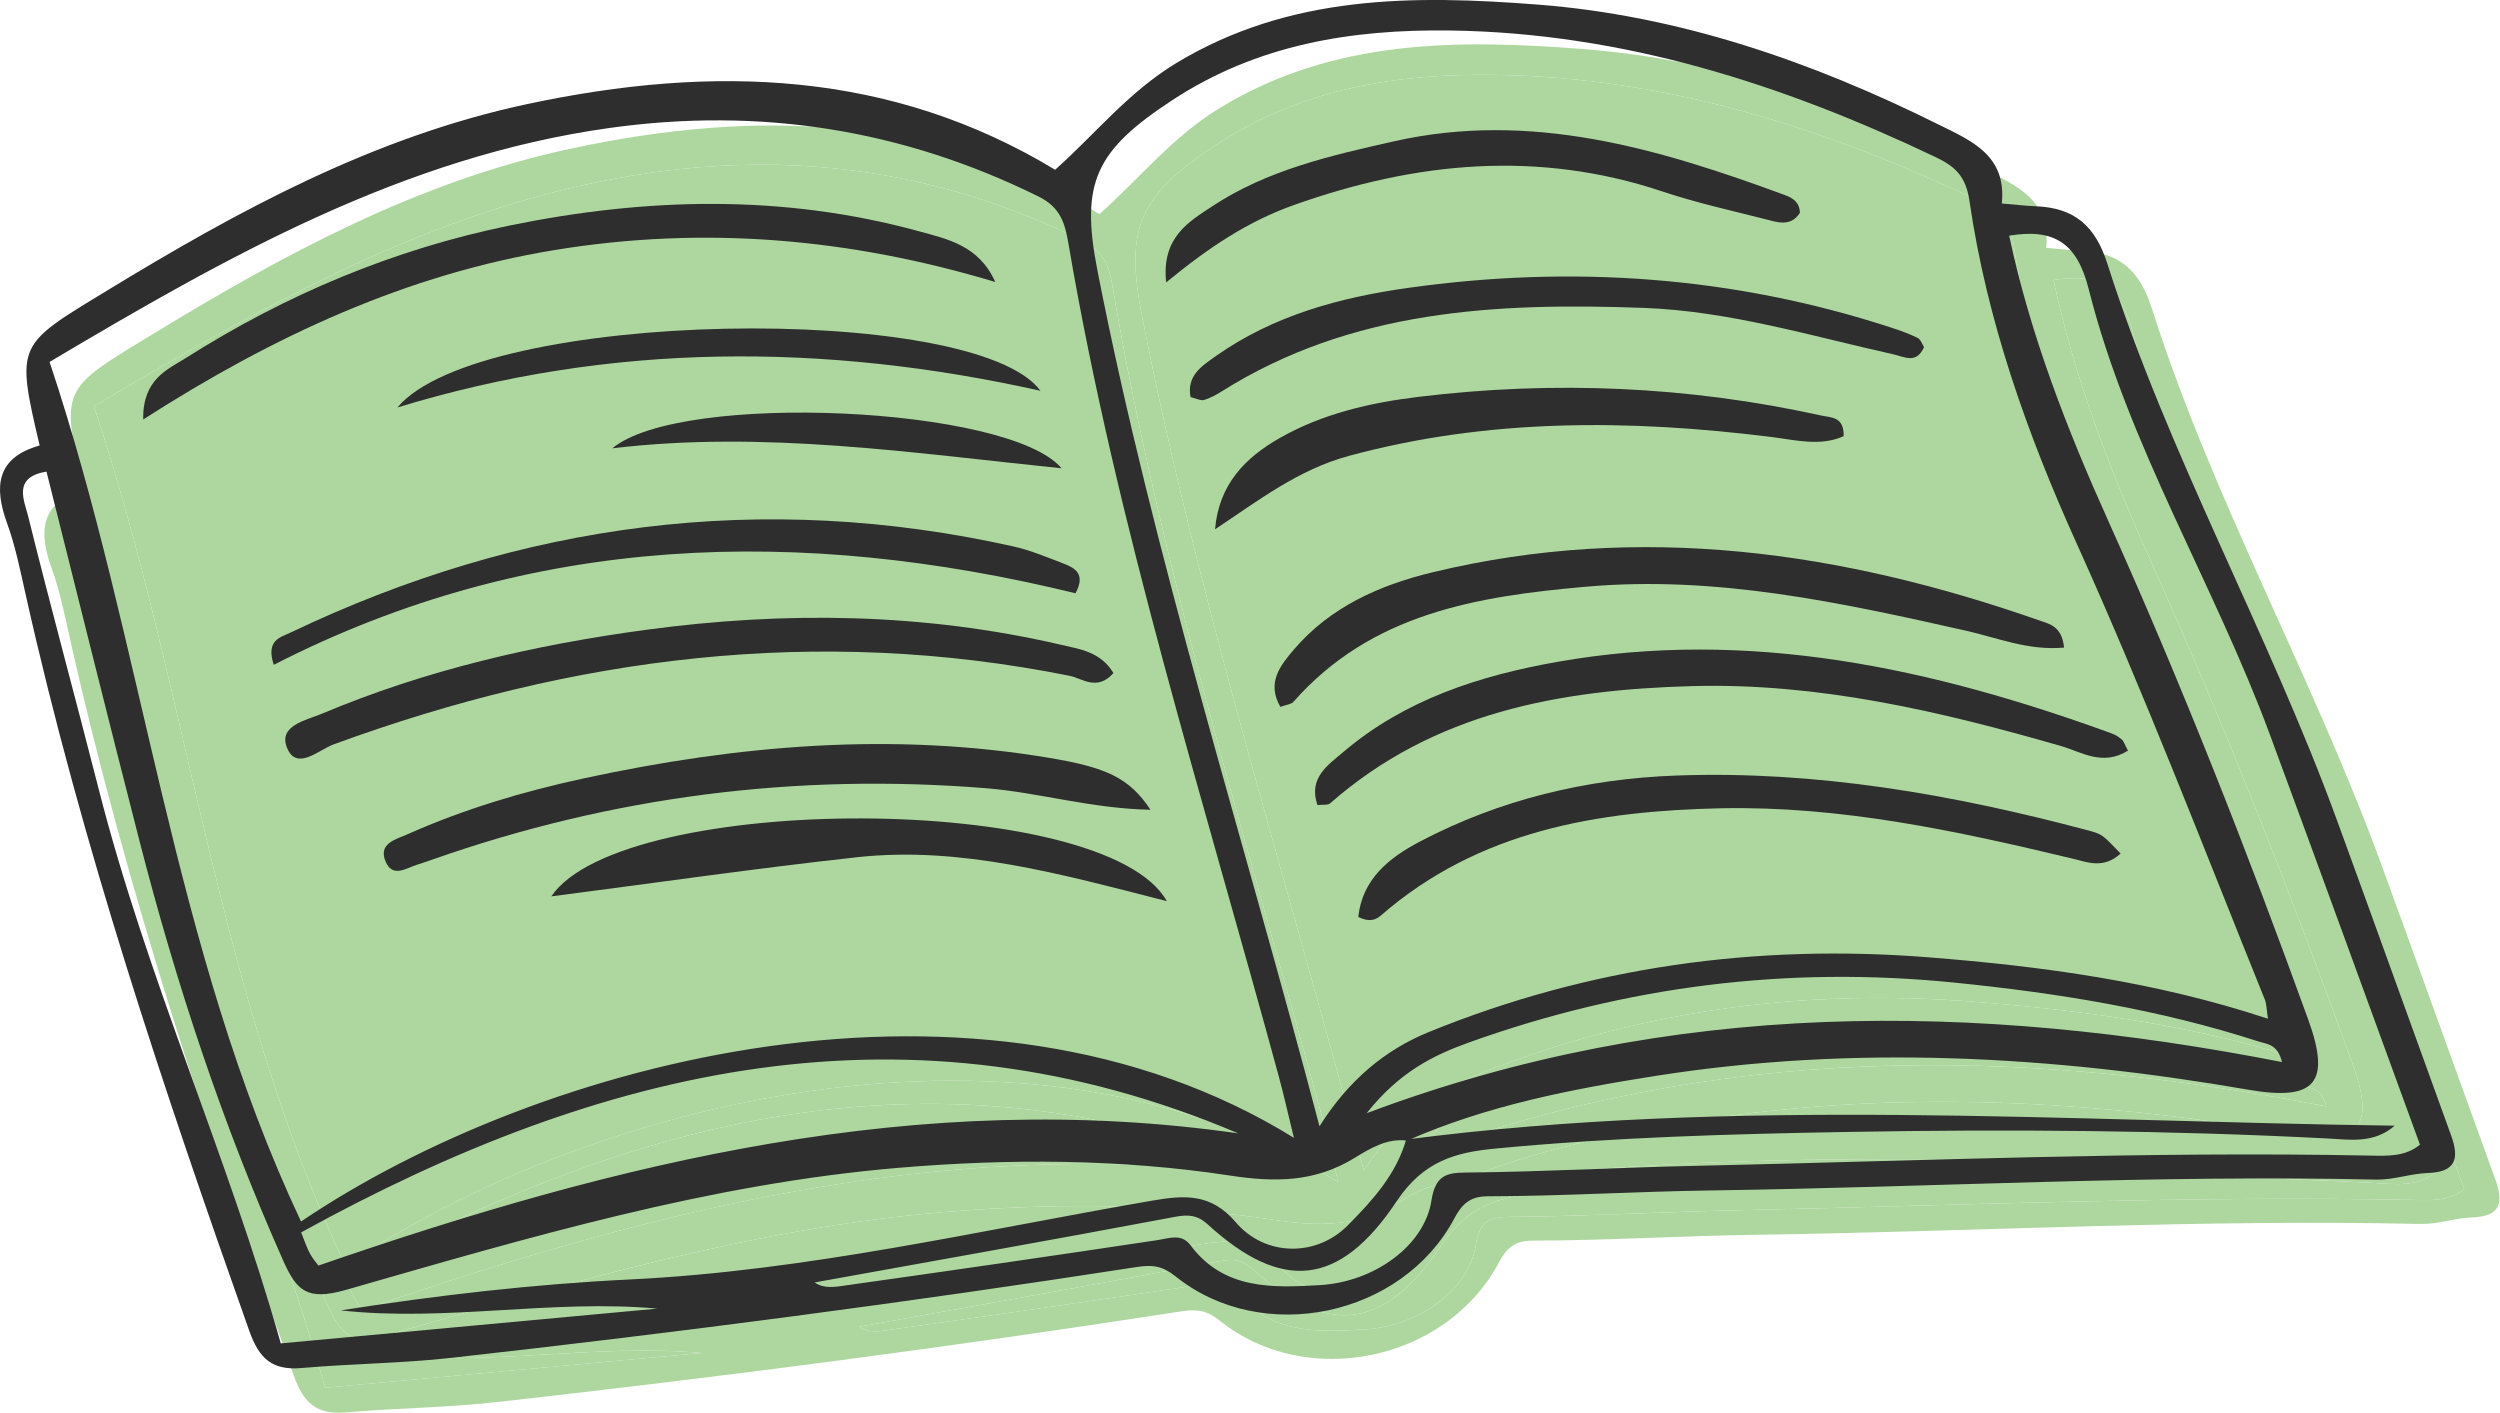 <?xml version="1.0" encoding="UTF-8"?> <svg xmlns="http://www.w3.org/2000/svg" viewBox="0 0 90.231 51" fill="none"><path d="M3.032 17.681C2.166 13.991 2.213 14.07 5.448 12.099C10.212 9.196 15.07 6.551 20.59 5.367C27.383 3.909 33.767 4.154 39.683 7.728C41.122 6.447 42.328 4.926 44.042 3.886C48.139 1.402 52.618 1.422 57.096 1.767C62.197 2.159 66.988 3.82 71.559 6.091C72.724 6.67 74.032 7.191 73.851 8.946C74.328 8.986 74.707 9.031 75.087 9.047C76.463 9.103 77.221 9.737 77.663 11.124C79.868 18.044 83.463 24.398 85.95 31.208C87.333 34.998 88.694 38.796 90.07 42.588C90.366 43.405 90.247 43.905 89.234 43.938C88.607 43.959 87.982 44.19 87.359 44.176C79.35 43.995 71.35 44.452 63.345 44.567C60.669 44.605 57.986 44.772 55.304 44.778C54.685 44.78 54.386 45.022 54.092 45.576C52.205 49.125 47.165 50.179 44.037 47.675C43.558 47.291 43.211 47.24 42.619 47.332C34.4 48.606 26.154 49.686 17.889 50.609C16.098 50.809 14.288 50.818 12.491 50.977C11.431 51.07 10.956 50.643 10.6 49.641C7.498 40.894 4.546 32.102 2.52 23.028C2.329 22.177 2.157 21.311 1.859 20.494C1.367 19.147 1.487 18.112 3.032 17.681ZM52.354 42.729C52.414 42.721 52.475 42.713 52.535 42.706C64.347 41.2 76.186 42.073 88.032 42.229C87.278 42.886 86.412 42.734 85.6 42.691C79.84 42.393 74.076 42.354 68.313 42.455C64.072 42.53 59.826 42.651 55.597 43.053C54.14 43.192 52.98 43.498 52.008 44.96C49.931 48.08 47.84 48.21 45.195 45.795C44.822 45.455 44.499 45.428 44.014 45.52C39.682 46.335 35.343 47.105 31.002 47.888C31.351 48.128 31.753 48.048 32.117 47.996C35.872 47.467 39.626 46.925 43.375 46.36C43.819 46.294 44.241 46.107 44.573 46.55C45.779 48.159 47.541 48.083 49.236 47.984C51.218 47.869 53.016 46.55 53.265 44.935C53.405 44.027 53.806 43.927 54.497 43.921C57.277 43.897 60.055 43.738 62.831 43.678C70.935 43.5 79.04 43.147 87.15 43.309C87.169 43.31 87.188 43.31 87.207 43.31C87.819 43.323 88.436 43.336 88.943 42.914C87.135 37.972 85.347 33.036 83.526 28.111C81.518 22.682 78.414 17.691 76.989 12.04C76.572 10.384 75.756 9.834 74.115 10.107C74.88 13.686 76.197 17.078 77.685 20.383C80.344 26.29 82.708 32.31 84.91 38.397C85.74 40.69 85.165 41.349 82.753 40.932C75.645 39.703 68.508 39.306 61.356 40.433C58.355 40.906 55.356 41.486 52.535 42.706C52.488 42.726 52.44 42.747 52.392 42.768C52.376 42.766 52.36 42.764 52.344 42.763C51.64 42.691 51.039 43.059 50.506 43.384C50.499 43.388 50.493 43.392 50.486 43.397C49.056 44.272 47.623 44.278 46.004 44.031C42.035 43.425 38.014 43.414 34.023 43.751C27.193 44.329 20.636 46.279 14.087 48.156C12.683 48.558 12.306 48.184 11.828 47.11C9.642 42.202 7.963 37.124 6.629 31.928C5.492 27.502 4.396 23.067 3.28 18.623C2.053 18.822 2.473 19.657 2.613 20.219C3.429 23.512 4.324 26.785 5.161 30.074C6.898 36.9 9.823 43.325 11.736 50.087C16.364 49.66 20.845 49.246 25.324 48.832C21.507 48.486 17.712 49.318 13.899 48.896C17.37 48.353 20.844 47.949 24.329 47.78C30.72 47.472 36.925 46.014 43.192 44.934C44.357 44.733 45.308 44.665 46.204 45.716C47.265 46.96 49.111 46.972 50.242 45.832C51.116 44.95 51.977 44.012 52.344 42.763C52.347 42.751 52.351 42.74 52.354 42.729ZM12.466 45.688C21.104 39.855 36.959 35.656 48.301 42.668C48.1 41.847 47.944 41.146 47.756 40.455C45.046 30.478 41.905 20.61 40.163 10.39C40.037 9.646 39.869 9.081 39.081 8.692C34.167 6.266 29.024 5.462 23.6 6.22C16.133 7.263 9.757 10.885 3.39 14.665C6.799 24.869 7.792 35.777 12.466 45.688ZM49.225 42.252C50.267 40.6 51.579 39.497 53.179 38.846C58.963 36.493 64.986 35.66 71.209 36.153C75.321 36.478 79.39 37.025 83.457 38.369C83.404 38.03 83.41 37.84 83.345 37.68C81.123 32.173 78.999 26.628 76.552 21.212C74.766 17.261 73.312 13.17 72.684 8.855C72.555 7.966 72.17 7.61 71.471 7.277C65.921 4.629 60.161 2.788 53.946 2.702C50.38 2.654 46.977 3.204 43.906 5.22C41.126 7.045 40.592 8.208 41.21 11.365C43.246 21.764 46.491 31.848 49.225 42.252ZM12.47 46.082C12.603 46.408 12.675 46.641 12.791 46.851C12.9 47.049 13.055 47.223 13.095 47.278C23.941 43.529 34.802 40.854 46.295 42.508C34.423 37.465 23.344 40.089 12.47 46.082ZM83.964 39.934C83.804 39.278 83.428 39.291 83.113 39.189C79.54 38.034 75.876 37.442 72.135 37.065C66.111 36.458 60.303 37.191 54.634 39.221C53.345 39.683 52.111 40.287 50.928 41.778C61.992 37.628 72.898 37.771 83.964 39.934Z" fill="#ADD79F"></path><path d="M52.344 42.763C51.64 42.691 51.039 43.059 50.506 43.384L50.486 43.397C49.056 44.272 47.623 44.278 46.004 44.031C42.035 43.425 38.014 43.414 34.023 43.751C27.193 44.329 20.636 46.279 14.087 48.156C12.683 48.558 12.306 48.184 11.828 47.11C9.642 42.202 7.963 37.124 6.629 31.928C5.492 27.502 4.396 23.067 3.28 18.623C2.053 18.822 2.473 19.657 2.613 20.219C3.429 23.512 4.324 26.785 5.161 30.074C6.898 36.9 9.823 43.325 11.736 50.087L25.324 48.832C21.507 48.486 17.712 49.318 13.899 48.896C17.37 48.353 20.844 47.949 24.329 47.78C30.72 47.472 36.925 46.014 43.192 44.934C44.357 44.733 45.308 44.665 46.204 45.716C47.265 46.96 49.111 46.972 50.242 45.832C51.116 44.95 51.977 44.012 52.344 42.763Z" fill="#ADD79F"></path><path d="M12.466 45.688C21.104 39.855 36.959 35.656 48.301 42.668C48.1 41.847 47.944 41.146 47.756 40.455C45.046 30.478 41.905 20.61 40.163 10.39C40.037 9.646 39.869 9.081 39.081 8.692C34.167 6.266 29.024 5.462 23.6 6.22C16.133 7.263 9.757 10.885 3.39 14.665C6.799 24.869 7.792 35.777 12.466 45.688Z" fill="#ADD79F"></path><path d="M12.47 46.082C12.603 46.408 12.675 46.641 12.791 46.851C12.9 47.049 13.055 47.223 13.095 47.278C23.941 43.529 34.802 40.854 46.295 42.508C34.423 37.465 23.344 40.089 12.47 46.082Z" fill="#ADD79F"></path><path d="M52.535 42.706C64.347 41.2 76.186 42.073 88.032 42.229C87.278 42.886 86.412 42.734 85.6 42.691C79.84 42.393 74.076 42.354 68.313 42.455C64.072 42.53 59.826 42.651 55.597 43.053C54.14 43.192 52.98 43.498 52.008 44.96C49.931 48.08 47.84 48.21 45.195 45.795C44.822 45.455 44.499 45.428 44.014 45.52C39.682 46.335 35.343 47.105 31.002 47.888C31.351 48.128 31.753 48.048 32.117 47.996C35.872 47.467 39.626 46.925 43.375 46.36C43.819 46.294 44.241 46.107 44.573 46.55C45.779 48.159 47.541 48.083 49.236 47.984C51.218 47.869 53.016 46.55 53.265 44.935C53.405 44.027 53.806 43.927 54.497 43.921C57.277 43.897 60.055 43.738 62.831 43.678C70.935 43.5 79.04 43.147 87.15 43.309L87.207 43.31C87.819 43.323 88.436 43.336 88.943 42.914C87.135 37.972 85.347 33.036 83.526 28.111C81.518 22.682 78.414 17.691 76.989 12.04C76.572 10.384 75.756 9.834 74.115 10.107C74.88 13.686 76.197 17.078 77.685 20.383C80.344 26.29 82.708 32.31 84.91 38.397C85.74 40.69 85.165 41.349 82.753 40.932C75.645 39.703 68.508 39.306 61.356 40.433C58.355 40.906 55.356 41.486 52.535 42.706Z" fill="#ADD79F"></path><path d="M83.964 39.934C83.804 39.278 83.428 39.291 83.113 39.189C79.54 38.034 75.876 37.442 72.135 37.065C66.111 36.458 60.303 37.191 54.634 39.221C53.345 39.683 52.111 40.287 50.928 41.778C61.992 37.628 72.898 37.771 83.964 39.934Z" fill="#ADD79F"></path><path d="M49.225 42.252C50.267 40.6 51.579 39.497 53.179 38.846C58.963 36.493 64.986 35.66 71.209 36.153C75.321 36.478 79.39 37.025 83.457 38.369C83.404 38.03 83.41 37.84 83.345 37.68C81.123 32.173 78.999 26.628 76.552 21.212C74.766 17.261 73.312 13.17 72.684 8.855C72.555 7.966 72.17 7.61 71.471 7.277C65.921 4.629 60.161 2.788 53.946 2.702C50.38 2.654 46.977 3.204 43.906 5.22C41.126 7.045 40.592 8.208 41.21 11.365C43.246 21.764 46.491 31.848 49.225 42.252Z" fill="#ADD79F"></path><path d="M37.523 11.779C32.28 10.2 27.005 9.742 21.623 10.625C16.289 11.5 11.495 13.712 6.768 16.741C6.748 15.274 7.652 14.939 8.317 14.517C11.923 12.232 15.809 10.599 19.998 9.741C24.926 8.73 29.854 8.605 34.745 9.942C35.789 10.227 36.933 10.455 37.523 11.779Z" fill="#ADD79F"></path><path d="M43.125 30.828C40.96 30.782 39.099 30.203 37.18 30.049C30.33 29.499 23.69 30.347 17.219 32.621C17.035 32.686 16.851 32.748 16.666 32.806C16.268 32.931 15.782 33.293 15.526 32.713C15.229 32.042 15.894 31.896 16.297 31.716C18.347 30.804 20.488 30.167 22.677 29.693C28.238 28.493 33.829 28.007 39.486 28.957C41.529 29.3 42.363 29.673 43.125 30.828Z" fill="#ADD79F"></path><path d="M41.788 25.893C41.198 26.561 40.658 26.083 40.209 25.993C31.099 24.166 22.279 25.3 13.637 28.47C13.114 28.661 12.338 29.411 11.983 28.641C11.59 27.79 12.659 27.597 13.214 27.363C16.96 25.783 20.9 24.876 24.909 24.334C29.918 23.657 34.929 23.721 39.884 24.87C40.57 25.029 41.326 25.123 41.788 25.893Z" fill="#ADD79F"></path><path d="M40.419 23.015C30.527 20.6 20.792 20.827 11.481 25.596C11.186 24.702 11.726 24.604 12.073 24.439C20.423 20.452 29.117 19.302 38.182 21.325C38.794 21.461 39.382 21.711 39.971 21.935C40.399 22.098 40.796 22.314 40.419 23.015Z" fill="#ADD79F"></path><path d="M43.714 34.126C39.853 33.136 36.254 32.133 32.529 32.542C28.9 32.939 25.285 33.464 21.499 33.953C24.057 30.183 41.511 30.164 43.714 34.126Z" fill="#ADD79F"></path><path d="M39.154 15.706C31.366 13.967 23.633 13.954 15.944 16.308C18.91 12.751 36.795 12.486 39.154 15.706Z" fill="#ADD79F"></path><path d="M23.702 17.782C26.171 15.715 38.054 16.265 39.914 18.504C34.526 17.951 29.148 17.129 23.702 17.782Z" fill="#ADD79F"></path><path d="M76.099 24.974C74.81 25.091 73.693 24.62 72.562 24.365C68.046 23.35 63.54 22.363 58.852 22.776C54.906 23.124 51.098 23.737 48.284 26.932C48.203 27.023 48.031 27.033 47.813 27.114C47.307 26.24 47.815 25.617 48.296 25.051C49.616 23.501 51.403 22.715 53.319 22.254C60.811 20.451 68.091 21.498 75.243 24.008C75.58 24.126 76.021 24.208 76.099 24.974Z" fill="#ADD79F"></path><path d="M78.405 28.693C77.485 29.268 76.724 28.739 75.988 28.527C71.626 27.27 67.222 26.237 62.652 26.365C57.91 26.498 53.35 27.306 49.611 30.594C49.526 30.669 49.345 30.635 49.152 30.658C48.805 29.669 49.556 29.196 50.092 28.739C52.311 26.848 55.016 25.983 57.805 25.49C64.728 24.265 71.34 25.715 77.819 28.073C77.95 28.121 78.077 28.201 78.183 28.293C78.252 28.35 78.279 28.458 78.405 28.693Z" fill="#ADD79F"></path><path d="M78.139 32.408C77.519 32.97 76.959 32.725 76.404 32.592C72.231 31.589 68.025 30.684 63.719 30.774C59.29 30.868 54.973 31.568 51.444 34.641C51.256 34.805 51.031 34.893 50.624 34.697C50.772 33.33 51.731 32.564 52.842 31.979C55.734 30.457 58.861 29.711 62.098 29.592C67.151 29.408 72.087 30.273 76.955 31.569C77.497 31.713 77.491 31.737 78.139 32.408Z" fill="#ADD79F"></path><path d="M45.455 20.704C45.593 19.088 46.534 18.128 47.785 17.413C49.338 16.527 51.058 16.137 52.801 15.925C57.677 15.331 62.528 15.538 67.332 16.599C67.696 16.679 68.158 16.632 68.143 17.343C67.302 17.721 66.421 17.484 65.536 17.373C60.419 16.735 55.335 16.691 50.296 18.052C48.459 18.548 47.023 19.665 45.455 20.704Z" fill="#ADD79F"></path><path d="M43.69 11.794C43.516 10.163 44.515 9.603 45.35 9.049C47.334 7.736 49.633 7.215 51.913 6.701C56.852 5.589 61.463 6.962 66.024 8.643C66.31 8.748 66.549 8.898 66.565 9.279C66.231 9.811 65.731 9.617 65.278 9.502C64.052 9.193 62.813 8.916 61.616 8.516C57.11 7.01 52.699 7.439 48.305 9.001C46.676 9.579 45.268 10.495 43.69 11.794Z" fill="#ADD79F"></path><path d="M71.045 14.128C70.767 14.749 70.351 14.481 69.923 14.386C66.939 13.722 64 12.825 60.91 12.713C55.603 12.521 50.39 12.778 45.705 15.721C45.502 15.849 45.286 15.969 45.058 16.037C44.941 16.072 44.787 15.985 44.571 15.934C44.426 15.158 44.972 14.815 45.474 14.461C47.557 12.987 49.957 12.338 52.421 11.992C58.335 11.161 64.167 11.567 69.869 13.428C70.191 13.533 70.513 13.648 70.815 13.798C70.924 13.851 70.976 14.022 71.045 14.128Z" fill="#ADD79F"></path><path d="M1.431 16.08C0.565 12.39 0.612 12.469 3.847 10.498C8.611 7.595 13.468 4.95 18.989 3.765C25.782 2.308 32.166 2.553 38.082 6.127C39.52 4.846 40.727 3.325 42.441 2.285C46.538 -0.199 51.017 -0.18 55.495 0.165C60.596 0.558 65.387 2.219 69.958 4.49C71.123 5.069 72.431 5.59 72.25 7.345C72.726 7.384 73.106 7.429 73.486 7.445C74.861 7.502 75.62 8.135 76.061 9.523C78.267 16.443 81.862 22.797 84.348 29.607C85.732 33.396 87.093 37.195 88.469 40.987C88.765 41.803 88.646 42.304 87.633 42.336C87.006 42.357 86.381 42.589 85.758 42.575C77.749 42.393 69.749 42.851 61.744 42.966C59.068 43.004 56.385 43.171 53.702 43.177C53.084 43.179 52.785 43.421 52.491 43.974C50.603 47.524 45.564 48.578 42.436 46.073C41.957 45.69 41.61 45.639 41.018 45.731C32.799 47.005 24.553 48.085 16.288 49.008C14.497 49.208 12.686 49.217 10.89 49.375C9.83 49.469 9.355 49.042 8.999 48.04C5.897 39.292 2.945 30.501 0.919 21.427C0.728 20.575 0.555 19.71 0.258 18.893C-0.234 17.545 -0.114 16.51 1.431 16.08ZM50.752 41.128C62.625 39.59 74.525 40.471 86.431 40.628C85.676 41.285 84.811 41.133 83.999 41.09C78.239 40.792 72.475 40.753 66.712 40.854C62.47 40.928 58.225 41.049 53.996 41.452C52.539 41.59 51.379 41.897 50.407 43.359C48.329 46.479 46.239 46.609 43.593 44.194C43.22 43.854 42.898 43.827 42.413 43.918C38.081 44.733 33.742 45.504 29.4 46.287C29.749 46.527 30.152 46.446 30.516 46.395C34.271 45.866 38.024 45.324 41.774 44.759C42.217 44.692 42.639 44.506 42.972 44.949C44.178 46.558 45.94 46.482 47.635 46.383C49.616 46.268 51.415 44.949 51.663 43.334C51.803 42.426 52.205 42.326 52.895 42.32C55.676 42.296 58.454 42.137 61.23 42.077C69.334 41.899 77.438 41.546 85.549 41.708C86.179 41.721 86.82 41.748 87.342 41.313C85.534 36.37 83.746 31.434 81.924 26.51C79.917 21.081 76.813 16.09 75.387 10.438C74.97 8.783 74.155 8.233 72.514 8.506C73.279 12.084 74.596 15.477 76.084 18.782C78.743 24.689 81.106 30.709 83.308 36.795C84.139 39.089 83.564 39.748 81.152 39.331C74.044 38.102 66.907 37.705 59.755 38.832C56.703 39.313 53.653 39.905 50.791 41.167C50.058 41.072 49.435 41.459 48.885 41.795C47.454 42.671 46.021 42.677 44.403 42.43C40.434 41.824 36.413 41.813 32.422 42.15C25.592 42.727 19.034 44.677 12.485 46.555C11.082 46.956 10.705 46.583 10.226 45.509C8.041 40.601 6.362 35.523 5.028 30.327C3.891 25.901 2.795 21.466 1.678 17.022C0.452 17.221 0.872 18.055 1.012 18.617C1.828 21.911 2.722 25.184 3.56 28.472C5.297 35.298 8.222 41.724 10.134 48.486C14.763 48.059 19.243 47.645 23.723 47.231C19.906 46.885 16.111 47.717 12.298 47.295C15.768 46.752 19.243 46.348 22.728 46.179C29.119 45.871 35.323 44.413 41.591 43.333C42.756 43.132 43.707 43.064 44.603 44.115C45.663 45.359 47.51 45.371 48.641 44.231C49.523 43.34 50.391 42.394 50.752 41.128ZM10.865 44.087C19.503 38.254 35.358 34.054 46.7 41.067C46.499 40.246 46.343 39.545 46.155 38.853C43.444 28.877 40.304 19.009 38.562 8.789C38.436 8.045 38.268 7.48 37.48 7.091C32.566 4.664 27.423 3.861 21.999 4.619C14.532 5.662 8.155 9.283 1.789 13.063C5.198 23.267 6.191 34.175 10.865 44.087ZM47.624 40.651C48.666 38.999 49.978 37.895 51.578 37.245C57.361 34.892 63.384 34.059 69.608 34.552C73.72 34.877 77.788 35.423 81.855 36.768C81.803 36.429 81.809 36.239 81.744 36.079C79.522 30.572 77.397 25.027 74.95 19.611C73.164 15.659 71.711 11.569 71.083 7.254C70.954 6.365 70.569 6.009 69.87 5.675C64.319 3.028 58.56 1.187 52.345 1.101C48.779 1.052 45.375 1.603 42.305 3.619C39.524 5.444 38.99 6.606 39.609 9.764C41.645 20.163 44.889 30.247 47.624 40.651ZM10.869 44.48C11.002 44.807 11.074 45.04 11.189 45.25C11.299 45.448 11.454 45.622 11.494 45.677C22.34 41.928 33.201 39.253 44.694 40.907C32.822 35.864 21.743 38.488 10.869 44.48ZM82.363 38.332C82.202 37.677 81.827 37.69 81.512 37.588C77.939 36.433 74.275 35.841 70.534 35.464C64.509 34.857 58.701 35.59 53.033 37.62C51.743 38.082 50.51 38.685 49.327 40.177C60.391 36.027 71.297 36.17 82.363 38.332Z" fill="#2E2E2E"></path><path d="M35.922 10.178C30.679 8.599 25.404 8.141 20.022 9.024C14.688 9.899 9.894 12.111 5.167 15.14C5.147 13.673 6.051 13.338 6.716 12.916C10.322 10.631 14.207 8.998 18.397 8.139C23.324 7.129 28.253 7.004 33.144 8.341C34.187 8.626 35.331 8.854 35.922 10.178Z" fill="#2E2E2E"></path><path d="M41.524 29.227C39.359 29.181 37.498 28.602 35.578 28.448C28.729 27.898 22.089 28.745 15.617 31.02C15.434 31.085 15.25 31.147 15.064 31.205C14.667 31.33 14.181 31.692 13.924 31.112C13.628 30.441 14.293 30.295 14.696 30.115C16.745 29.203 18.887 28.565 21.076 28.092C26.637 26.891 32.228 26.406 37.885 27.356C39.927 27.699 40.762 28.072 41.524 29.227Z" fill="#2E2E2E"></path><path d="M40.187 24.292C39.597 24.96 39.057 24.482 38.607 24.392C29.498 22.565 20.678 23.699 12.035 26.869C11.513 27.06 10.737 27.809 10.381 27.04C9.988 26.189 11.058 25.996 11.613 25.762C15.359 24.182 19.299 23.274 23.307 22.733C28.317 22.055 33.327 22.119 38.283 23.269C38.969 23.428 39.725 23.522 40.187 24.292Z" fill="#2E2E2E"></path><path d="M38.818 21.413C28.926 18.999 19.19 19.226 9.88 23.995C9.585 23.101 10.125 23.003 10.472 22.837C18.821 18.851 27.516 17.7 36.581 19.723C37.192 19.859 37.781 20.11 38.37 20.334C38.798 20.497 39.195 20.713 38.818 21.413Z" fill="#2E2E2E"></path><path d="M42.113 32.525C38.252 31.535 34.653 30.531 30.928 30.94C27.299 31.338 23.684 31.863 19.898 32.352C22.456 28.582 39.909 28.563 42.113 32.525Z" fill="#2E2E2E"></path><path d="M37.553 14.105C29.765 12.366 22.032 12.353 14.343 14.707C17.309 11.15 35.194 10.885 37.553 14.105Z" fill="#2E2E2E"></path><path d="M22.101 16.181C24.57 14.114 36.453 14.663 38.313 16.902C32.924 16.35 27.547 15.528 22.101 16.181Z" fill="#2E2E2E"></path><path d="M74.498 23.373C73.209 23.49 72.092 23.019 70.96 22.764C66.445 21.749 61.939 20.762 57.251 21.175C53.305 21.523 49.497 22.136 46.683 25.331C46.602 25.422 46.43 25.432 46.212 25.513C45.706 24.639 46.213 24.015 46.695 23.449C48.015 21.9 49.802 21.114 51.718 20.652C59.21 18.85 66.49 19.897 73.642 22.406C73.979 22.525 74.419 22.607 74.498 23.373Z" fill="#2E2E2E"></path><path d="M76.804 27.092C75.884 27.667 75.123 27.138 74.386 26.926C70.025 25.669 65.621 24.636 61.051 24.764C56.309 24.897 51.749 25.705 48.01 28.993C47.925 29.068 47.744 29.034 47.551 29.057C47.204 28.067 47.955 27.595 48.49 27.137C50.71 25.247 53.415 24.382 56.203 23.889C63.127 22.664 69.739 24.114 76.218 26.472C76.349 26.52 76.476 26.6 76.581 26.692C76.65 26.749 76.677 26.857 76.804 27.092Z" fill="#2E2E2E"></path><path d="M76.538 30.807C75.918 31.369 75.357 31.123 74.803 30.99C70.63 29.988 66.424 29.083 62.117 29.173C57.688 29.267 53.372 29.967 49.843 33.04C49.654 33.204 49.429 33.292 49.023 33.096C49.171 31.728 50.13 30.962 51.241 30.378C54.132 28.856 57.26 28.109 60.497 27.991C65.549 27.807 70.486 28.672 75.353 29.968C75.896 30.112 75.89 30.136 76.538 30.807Z" fill="#2E2E2E"></path><path d="M43.854 19.103C43.992 17.487 44.933 16.526 46.184 15.812C47.737 14.926 49.457 14.535 51.199 14.323C56.076 13.73 60.926 13.937 65.731 14.997C66.095 15.077 66.557 15.031 66.542 15.742C65.701 16.12 64.819 15.883 63.935 15.772C58.818 15.134 53.734 15.09 48.695 16.451C46.858 16.947 45.422 18.064 43.854 19.103Z" fill="#2E2E2E"></path><path d="M42.089 10.193C41.915 8.562 42.914 8.001 43.749 7.448C45.732 6.135 48.031 5.614 50.312 5.1C55.251 3.988 59.861 5.36 64.423 7.041C64.708 7.146 64.948 7.297 64.964 7.678C64.63 8.21 64.13 8.016 63.677 7.901C62.451 7.591 61.212 7.315 60.014 6.915C55.509 5.408 51.098 5.838 46.703 7.399C45.074 7.978 43.667 8.894 42.089 10.193Z" fill="#2E2E2E"></path><path d="M69.444 12.527C69.166 13.148 68.75 12.88 68.322 12.785C65.337 12.12 62.399 11.224 59.309 11.112C54.001 10.92 48.789 11.177 44.104 14.12C43.901 14.247 43.684 14.368 43.457 14.436C43.34 14.471 43.186 14.384 42.969 14.333C42.825 13.557 43.371 13.214 43.872 12.859C45.955 11.386 48.356 10.736 50.82 10.391C56.733 9.56 62.566 9.965 68.267 11.827C68.59 11.932 68.912 12.047 69.214 12.197C69.323 12.25 69.374 12.421 69.444 12.527Z" fill="#2E2E2E"></path></svg> 